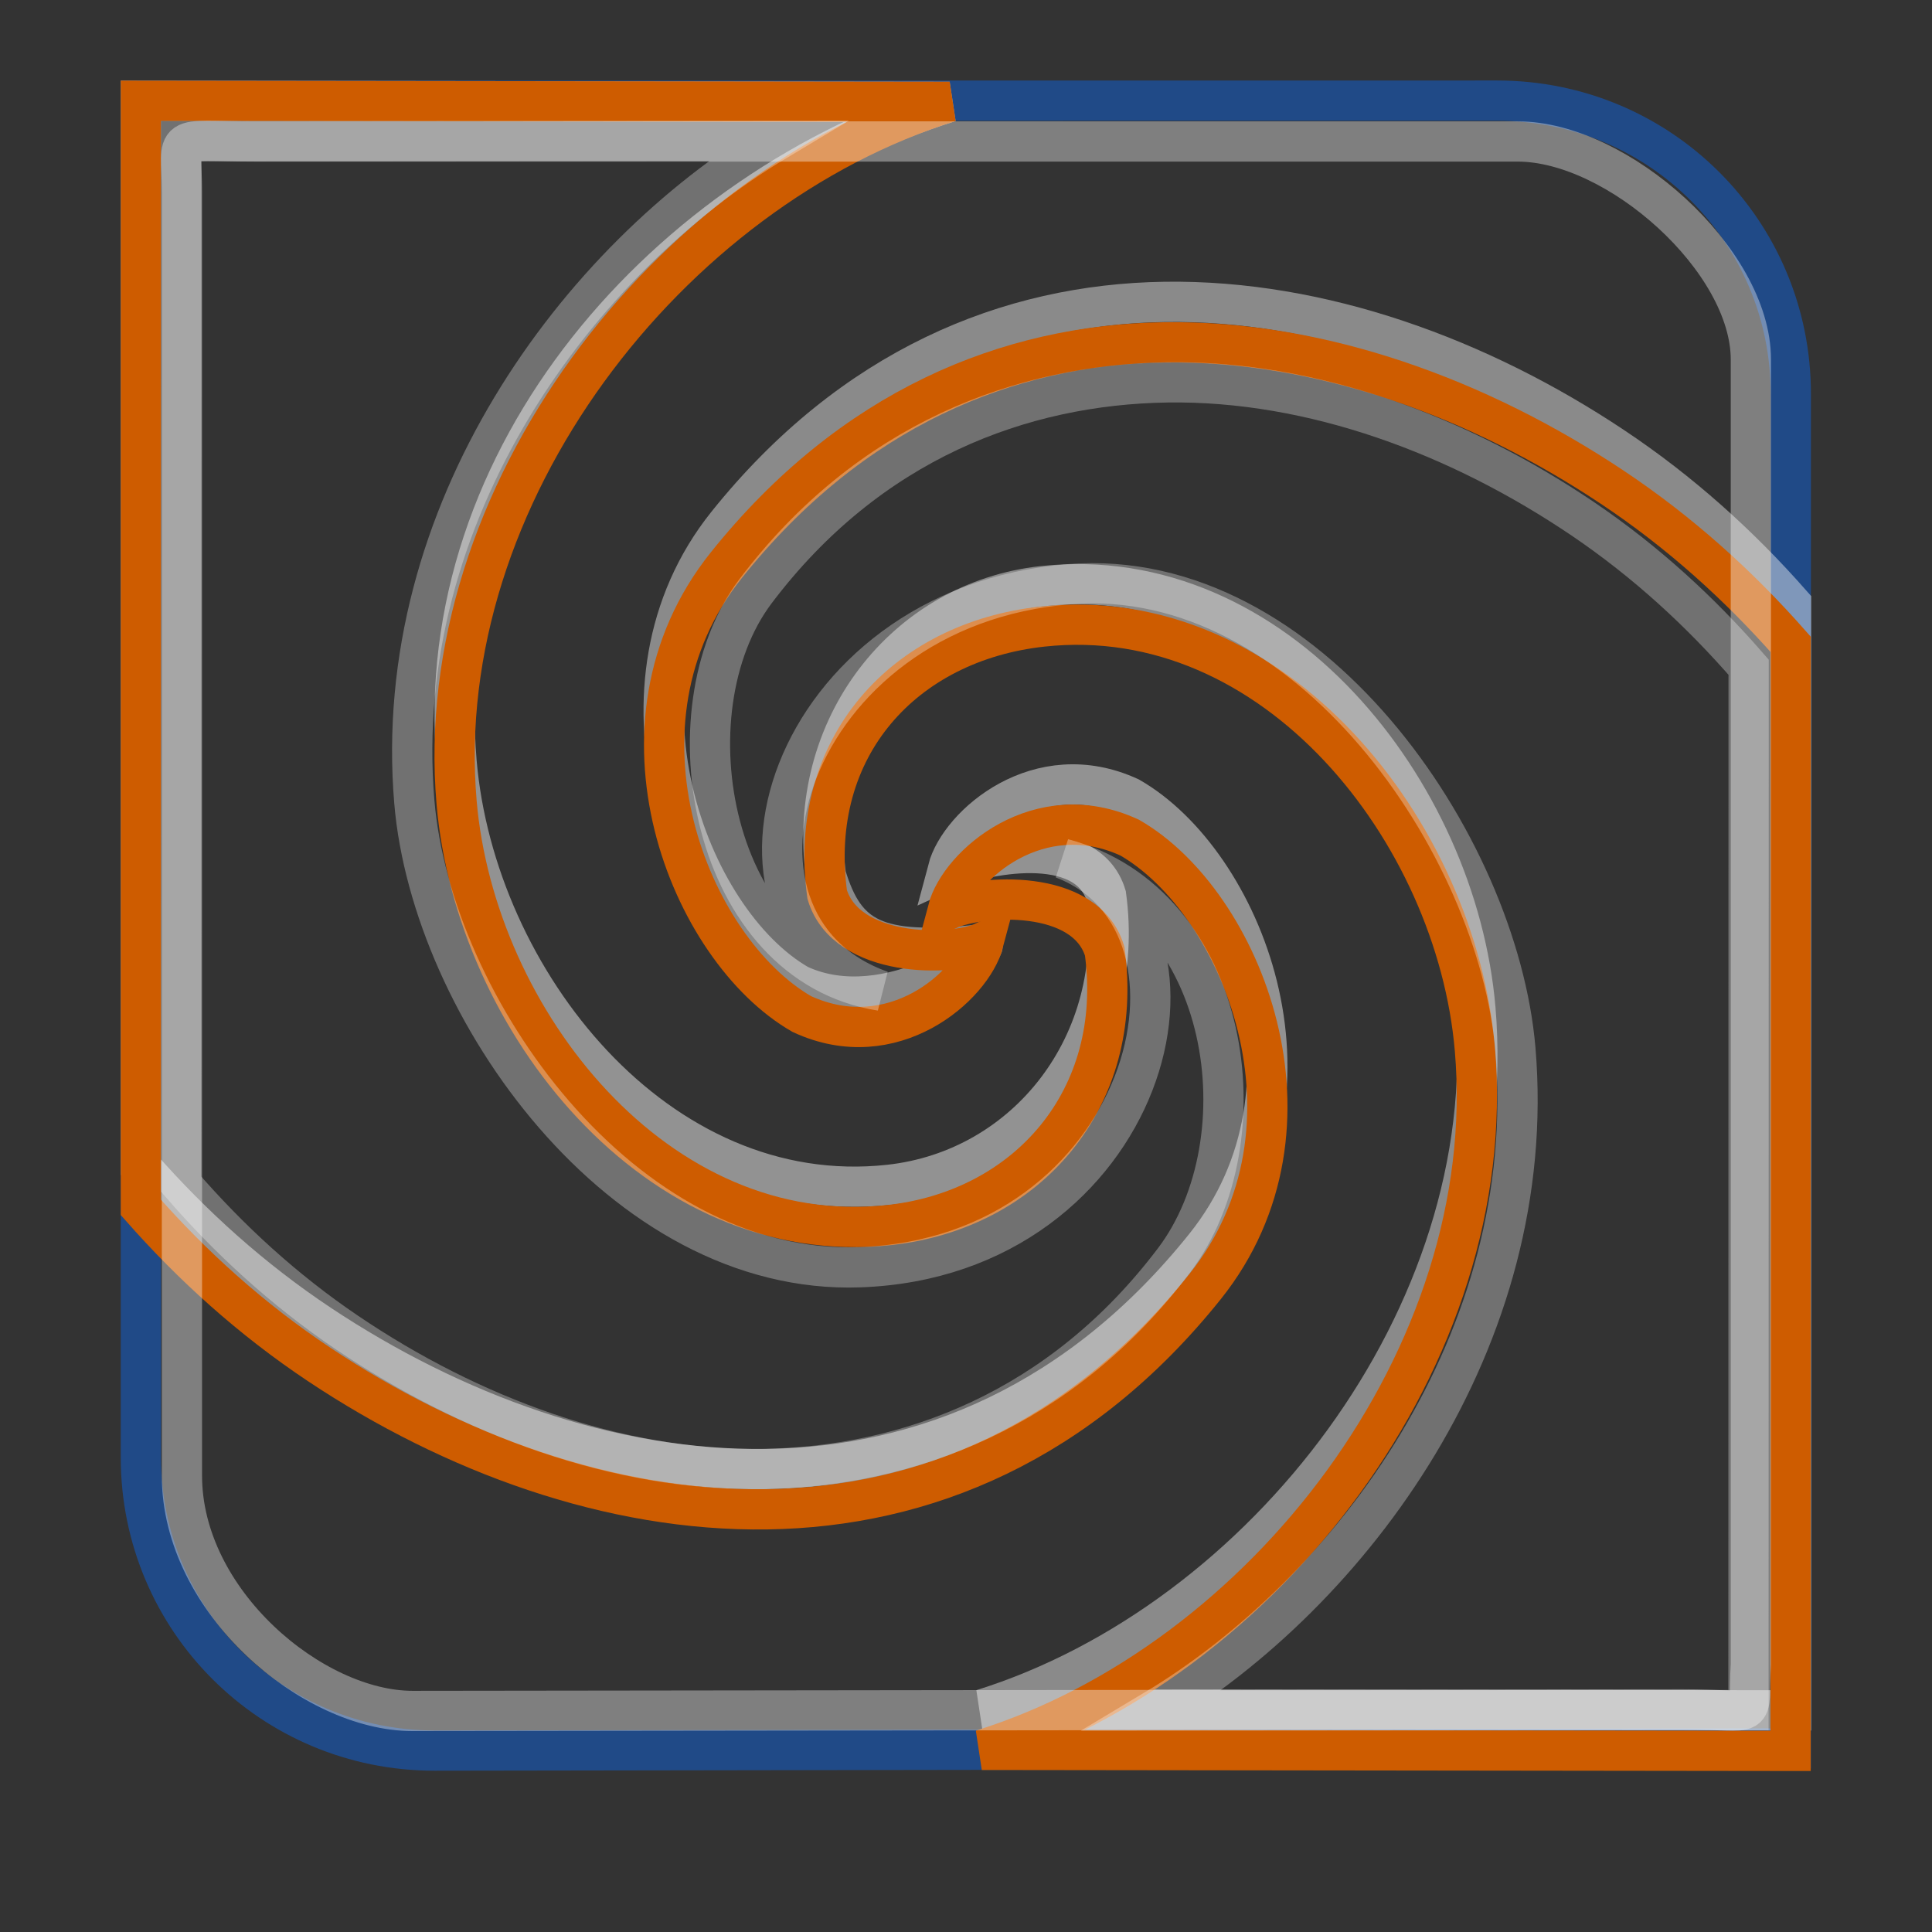 <?xml version="1.0" encoding="UTF-8" standalone="no"?>
<!-- Created with Inkscape (http://www.inkscape.org/) -->
<svg
   xmlns:svg="http://www.w3.org/2000/svg"
   xmlns="http://www.w3.org/2000/svg"
   xmlns:xlink="http://www.w3.org/1999/xlink"
   version="1.0"
   width="48"
   height="48"
   id="svg2">
  <rect width="100%" height="100%" fill="#333333" stroke="none"/>
  <defs
     id="defs3">
    <linearGradient
       id="linearGradient6455">
      <stop
         style="stop-color:#fdb245;stop-opacity:1"
         offset="0"
         id="stop6457" />
      <stop
         style="stop-color:#f57900;stop-opacity:1"
         offset="1"
         id="stop6459" />
    </linearGradient>
    <linearGradient
       id="linearGradient6121">
      <stop
         style="stop-color:#000000;stop-opacity:1"
         offset="0"
         id="stop6123" />
      <stop
         style="stop-color:#000000;stop-opacity:0"
         offset="1"
         id="stop6125" />
    </linearGradient>
    <linearGradient
       id="linearGradient9543">
      <stop
         style="stop-color:#ffffff;stop-opacity:1"
         offset="0"
         id="stop9545" />
      <stop
         style="stop-color:#ffffff;stop-opacity:0"
         offset="1"
         id="stop9547" />
    </linearGradient>
    <linearGradient
       id="linearGradient8955">
      <stop
         style="stop-color:#729fcf;stop-opacity:1"
         offset="0"
         id="stop8957" />
      <stop
         style="stop-color:#3465a4;stop-opacity:1"
         offset="1"
         id="stop8959" />
    </linearGradient>
    <linearGradient
       id="linearGradient5048">
      <stop
         style="stop-color:#000000;stop-opacity:0"
         offset="0"
         id="stop5050" />
      <stop
         style="stop-color:#000000;stop-opacity:1"
         offset="0.5"
         id="stop5056" />
      <stop
         style="stop-color:#000000;stop-opacity:0"
         offset="1"
         id="stop5052" />
    </linearGradient>
    <linearGradient
       id="linearGradient5060">
      <stop
         style="stop-color:#000000;stop-opacity:1"
         offset="0"
         id="stop5062" />
      <stop
         style="stop-color:#000000;stop-opacity:0"
         offset="1"
         id="stop5064" />
    </linearGradient>
    <linearGradient
       x1="302.857"
       y1="366.648"
       x2="302.857"
       y2="609.505"
       id="linearGradient6495"
       xlink:href="#linearGradient5048"
       gradientUnits="userSpaceOnUse"
       gradientTransform="matrix(3.193,0,0,1.97,-2079.34,-872.885)" />
    <radialGradient
       cx="605.714"
       cy="486.648"
       r="117.143"
       fx="605.714"
       fy="486.648"
       id="radialGradient6497"
       xlink:href="#linearGradient5060"
       gradientUnits="userSpaceOnUse"
       gradientTransform="matrix(2.252,0,0,1.97,-1511.42,-872.885)" />
    <radialGradient
       cx="605.714"
       cy="486.648"
       r="117.143"
       fx="605.714"
       fy="486.648"
       id="radialGradient6499"
       xlink:href="#linearGradient5060"
       gradientUnits="userSpaceOnUse"
       gradientTransform="matrix(-2.252,0,0,1.97,-339.3,-872.026)" />
    <linearGradient
       x1="30.738"
       y1="13.826"
       x2="30.738"
       y2="54.581"
       id="linearGradient6501"
       xlink:href="#linearGradient8955"
       gradientUnits="userSpaceOnUse"
       gradientTransform="matrix(0.875,0,0,0.876,2.914,2.123)" />
    <linearGradient
       x1="19.905"
       y1="63.611"
       x2="19.905"
       y2="40"
       id="linearGradient6507"
       xlink:href="#linearGradient6121"
       gradientUnits="userSpaceOnUse"
       gradientTransform="translate(-1,-1)" />
    <linearGradient
       x1="19.249"
       y1="-1.478"
       x2="19.249"
       y2="20.914"
       id="linearGradient6509"
       xlink:href="#linearGradient9543"
       gradientUnits="userSpaceOnUse"
       gradientTransform="matrix(0.952,0,0,1,0.19,-7.8406e-3)" />
    <linearGradient
       x1="105.15"
       y1="42.163"
       x2="105.15"
       y2="15.315"
       id="linearGradient6175"
       xlink:href="#linearGradient6455"
       gradientUnits="userSpaceOnUse"
       gradientTransform="matrix(-0.885,0,0,-0.875,106.443,44.02)" />
    <linearGradient
       x1="108.46"
       y1="16.108"
       x2="108.46"
       y2="55.454"
       id="linearGradient6194"
       xlink:href="#linearGradient6455"
       gradientUnits="userSpaceOnUse"
       gradientTransform="matrix(0.885,0,0,0.875,-58.456,1.985)" />
  </defs>
  <g
     id="layer1">
    <g
       transform="matrix(2.14053e-2,0,0,1.46073e-2,44.308,42.201)"
       style="opacity:0.459"
       id="g6467">
      <rect
         width="1541.677"
         height="478.357"
         x="-1696.201"
         y="-150.697"
         style="opacity:0.402;color:#000000;fill:url(#linearGradient6495) rgb(0, 0, 0);fill-opacity:1;fill-rule:nonzero;stroke:none;stroke-width:1;stroke-linecap:round;stroke-linejoin:miter;marker:none;stroke-miterlimit:4;stroke-dasharray:none;stroke-dashoffset:0;stroke-opacity:1;visibility:visible;display:inline;overflow:visible"
         id="rect6469" />
      <path
         d="M -154.524,-150.68 C -154.524,-150.68 -154.524,327.65 -154.524,327.65 C -38.576,328.551 125.781,220.481 125.781,88.454 C 125.781,-43.572 -3.607,-150.68 -154.524,-150.68 z "
         style="opacity:0.402;color:#000000;fill:url(#radialGradient6497) rgb(0, 0, 0);fill-opacity:1;fill-rule:nonzero;stroke:none;stroke-width:1;stroke-linecap:round;stroke-linejoin:miter;marker:none;stroke-miterlimit:4;stroke-dasharray:none;stroke-dashoffset:0;stroke-opacity:1;visibility:visible;display:inline;overflow:visible"
         id="path6471" />
      <path
         d="M -1696.201,-149.821 C -1696.201,-149.821 -1696.201,328.51 -1696.201,328.51 C -1812.148,329.41 -1976.506,221.34 -1976.506,89.314 C -1976.506,-42.713 -1847.117,-149.821 -1696.201,-149.821 z "
         style="opacity:0.402;color:#000000;fill:url(#radialGradient6499) rgb(0, 0, 0);fill-opacity:1;fill-rule:nonzero;stroke:none;stroke-width:1;stroke-linecap:round;stroke-linejoin:miter;marker:none;stroke-miterlimit:4;stroke-dasharray:none;stroke-dashoffset:0;stroke-opacity:1;visibility:visible;display:inline;overflow:visible"
         id="path6473" />
    </g>
    <path
       d="M 37.195,2.5 C 41.238,2.5 44.492,5.749 44.492,9.785 L 44.492,43.441 L 10.797,43.493 C 6.754,43.493 3.5,40.244 3.5,36.209 L 3.5,2.503 L 37.195,2.5 z "
       style="color:#000000;fill:url(#linearGradient6501) rgb(0, 0, 0);fill-opacity:1;fill-rule:evenodd;stroke:#204a87;stroke-width:1px;stroke-linecap:butt;stroke-linejoin:miter;marker:none;stroke-miterlimit:4;stroke-dashoffset:0;stroke-opacity:1;visibility:visible;display:inline;overflow:visible"
       id="path6475" />
    <path
       d="M 28.938,7.5 C 25.043,7.557 21.172,9.147 18.062,13.031 C 14.882,17.005 17.059,22.869 19.844,24.469 C 22.096,25.512 24.827,23.414 24.363,23.465 C 21.776,23.746 20.995,23.33 20.52,21.751 C 20.02,18.082 22.485,14.936 25.906,14.562 C 31.685,13.932 36.194,19.661 36.656,25.062 C 37.308,32.681 31.391,40.289 24.406,42.469 L 44.5,42.494 L 44.5,15 C 43.223,13.551 41.756,12.221 40.062,11.094 C 36.767,8.9 32.832,7.443 28.938,7.5 z "
       style="opacity:1;color:#000000;fill:none;fill-opacity:1;fill-rule:evenodd;stroke:#ffffff;stroke-width:1px;stroke-linecap:butt;stroke-linejoin:miter;marker:none;stroke-miterlimit:4;stroke-dasharray:none;stroke-dashoffset:0;stroke-opacity:0.428;visibility:visible;display:inline;overflow:visible"
       id="path6183" />
    <path
       d="M 28.924,8.506 C 25.03,8.563 21.159,10.153 18.049,14.037 C 14.869,18.011 17.135,23.593 19.92,25.193 C 22.172,26.236 24.147,24.509 24.439,23.403 C 23.632,23.773 21.027,23.802 20.551,22.223 C 20.052,18.554 22.472,15.942 25.893,15.568 C 31.672,14.938 36.181,20.667 36.643,26.068 C 37.295,33.687 31.378,41.295 24.393,43.475 L 44.487,43.5 L 44.487,16.006 C 43.21,14.557 41.743,13.227 40.049,12.1 C 36.754,9.906 32.819,8.449 28.924,8.506 z "
       style="color:#000000;fill:url(#linearGradient6194) rgb(0, 0, 0);fill-opacity:1;fill-rule:evenodd;stroke:#ce5c00;stroke-width:1px;stroke-linecap:butt;stroke-linejoin:miter;marker:none;stroke-miterlimit:4;stroke-dasharray:none;stroke-dashoffset:0;stroke-opacity:1;visibility:visible;display:inline;overflow:visible"
       id="path6190" />
    <path
       d="M 19.062,36.498 C 22.957,36.441 26.828,34.851 29.938,30.967 C 33.118,26.994 30.852,21.411 28.067,19.811 C 25.815,18.768 23.84,20.495 23.548,21.602 C 24.355,21.231 27.005,20.668 27.48,22.247 C 27.98,25.916 25.515,29.062 22.094,29.436 C 16.315,30.067 11.806,24.338 11.344,18.936 C 10.692,11.318 16.609,4.709 23.594,2.53 L 3.5,2.504 L 3.5,28.998 C 4.777,30.448 6.244,31.777 7.938,32.905 C 11.233,35.098 15.168,36.556 19.062,36.498 z "
       style="opacity:1;color:#000000;fill:none;fill-opacity:1;fill-rule:evenodd;stroke:#ffffff;stroke-width:1px;stroke-linecap:butt;stroke-linejoin:miter;marker:none;stroke-miterlimit:4;stroke-dasharray:none;stroke-dashoffset:0;stroke-opacity:0.468;visibility:visible;display:inline;overflow:visible"
       id="path6188" />
    <path
       d="M 28.999,9.5 C 25.384,9.554 21.585,10.964 18.773,14.686 C 16.515,17.676 17.668,23.954 21.887,24.614 C 17.165,22.937 19.538,15.067 26.582,14.513 C 32.481,14.049 37.221,20.976 37.65,26.073 C 38.255,33.262 33.585,39.55 28.662,42.498 L 43.44,42.486 L 43.444,16.577 C 42.258,15.21 40.897,13.955 39.325,12.891 C 36.267,10.821 32.614,9.446 28.999,9.5 z "
       style="color:#000000;fill:none;fill-opacity:1;fill-rule:evenodd;stroke:#ffffff;stroke-width:1px;stroke-linecap:butt;stroke-linejoin:miter;marker:none;stroke-miterlimit:4;stroke-dasharray:none;stroke-dashoffset:0;stroke-opacity:0.306;visibility:visible;display:inline;overflow:visible"
       id="path6192" />
    <path
       d="M 19.062,37.498 C 22.957,37.441 26.828,35.851 29.938,31.967 C 33.118,27.994 30.852,22.411 28.067,20.811 C 25.815,19.768 23.84,21.495 23.548,22.602 C 24.355,22.231 26.97,22.054 27.446,23.633 C 27.945,27.302 25.515,30.062 22.094,30.436 C 16.315,31.067 11.806,25.338 11.344,19.936 C 10.692,12.318 16.609,4.709 23.594,2.53 L 3.5,2.504 L 3.5,29.998 C 4.777,31.448 6.244,32.777 7.938,33.905 C 11.233,36.098 15.168,37.556 19.062,37.498 z "
       style="color:#000000;fill:url(#linearGradient6175) rgb(0, 0, 0);fill-opacity:1;fill-rule:evenodd;stroke:#ce5c00;stroke-width:1px;stroke-linecap:butt;stroke-linejoin:miter;marker:none;stroke-miterlimit:4;stroke-dasharray:none;stroke-dashoffset:0;stroke-opacity:1;visibility:visible;display:inline;overflow:visible"
       id="path6167" />
    <path
       d="M 18.945,36.497 C 22.559,36.443 26.359,35.032 29.171,31.31 C 31.429,28.321 30.603,22.449 26.408,21.333 C 30.651,22.951 28.525,31.227 21.362,31.484 C 15.449,31.697 10.723,25.021 10.294,19.924 C 9.689,12.735 14.359,6.447 19.282,3.498 L 4.504,3.51 L 4.5,29.419 C 5.686,30.787 7.047,32.042 8.619,33.106 C 11.677,35.175 15.33,36.551 18.945,36.497 z "
       style="color:#000000;fill:none;fill-opacity:1;fill-rule:evenodd;stroke:#ffffff;stroke-width:1px;stroke-linecap:butt;stroke-linejoin:miter;marker:none;stroke-miterlimit:4;stroke-dasharray:none;stroke-dashoffset:0;stroke-opacity:0.306;visibility:visible;display:inline;overflow:visible"
       id="path6169" />
    <path
       d="M 6.367,3.515 L 37.709,3.515 C 40.185,3.515 43.5,6.457 43.5,8.932 L 43.5,41.347 C 43.414,42.793 43.767,42.469 41.805,42.469 L 10.248,42.508 C 7.771,42.508 4.52,39.795 4.52,36.664 L 4.52,4.779 C 4.52,3.27 4.175,3.515 6.367,3.515 z "
       style="color:#000000;fill:none;fill-opacity:1;fill-rule:evenodd;stroke:#ffffff;stroke-width:1;stroke-linecap:butt;stroke-linejoin:miter;marker:none;stroke-miterlimit:4;stroke-dasharray:none;stroke-dashoffset:0;stroke-opacity:0.374;visibility:visible;display:inline;overflow:visible"
       id="path6489" />
    <path
       d="M 23.872,34 C 16.035,34 8.831,35.003 3,36.682 L 3,36.766 C 3,40.306 6.567,44 10.491,44 L 44,43.935 C 45.029,43.935 45.022,43.939 45,42.205 L 45,36.736 C 39.132,35.019 31.807,34 23.872,34 z "
       style="opacity:0.651;color:#000000;fill:url(#linearGradient6507) rgb(0, 0, 0);fill-opacity:1;fill-rule:evenodd;stroke:none;stroke-width:1px;stroke-linecap:butt;stroke-linejoin:miter;marker:none;stroke-miterlimit:4;stroke-dasharray:none;stroke-dashoffset:0;stroke-opacity:1;visibility:visible;display:inline;overflow:visible"
       id="path6491" />
    <path
       d="M 4,3 L 4,15.798 C 7.795,16.964 18.098,18.553 26.652,17.809 C 33.065,17.251 41.473,14.916 44,12.37 L 44,9.525 C 44,5.908 40.81,3 36.866,3 L 4,3 z "
       style="opacity:0.743;color:#000000;fill:url(#linearGradient6509) rgb(0, 0, 0);fill-opacity:1;fill-rule:evenodd;stroke:none;stroke-width:1px;stroke-linecap:butt;stroke-linejoin:miter;marker:none;stroke-miterlimit:4;stroke-dasharray:none;stroke-dashoffset:0;stroke-opacity:0.294;visibility:visible;display:inline;overflow:visible"
       id="path6511" />
  </g>
</svg>

